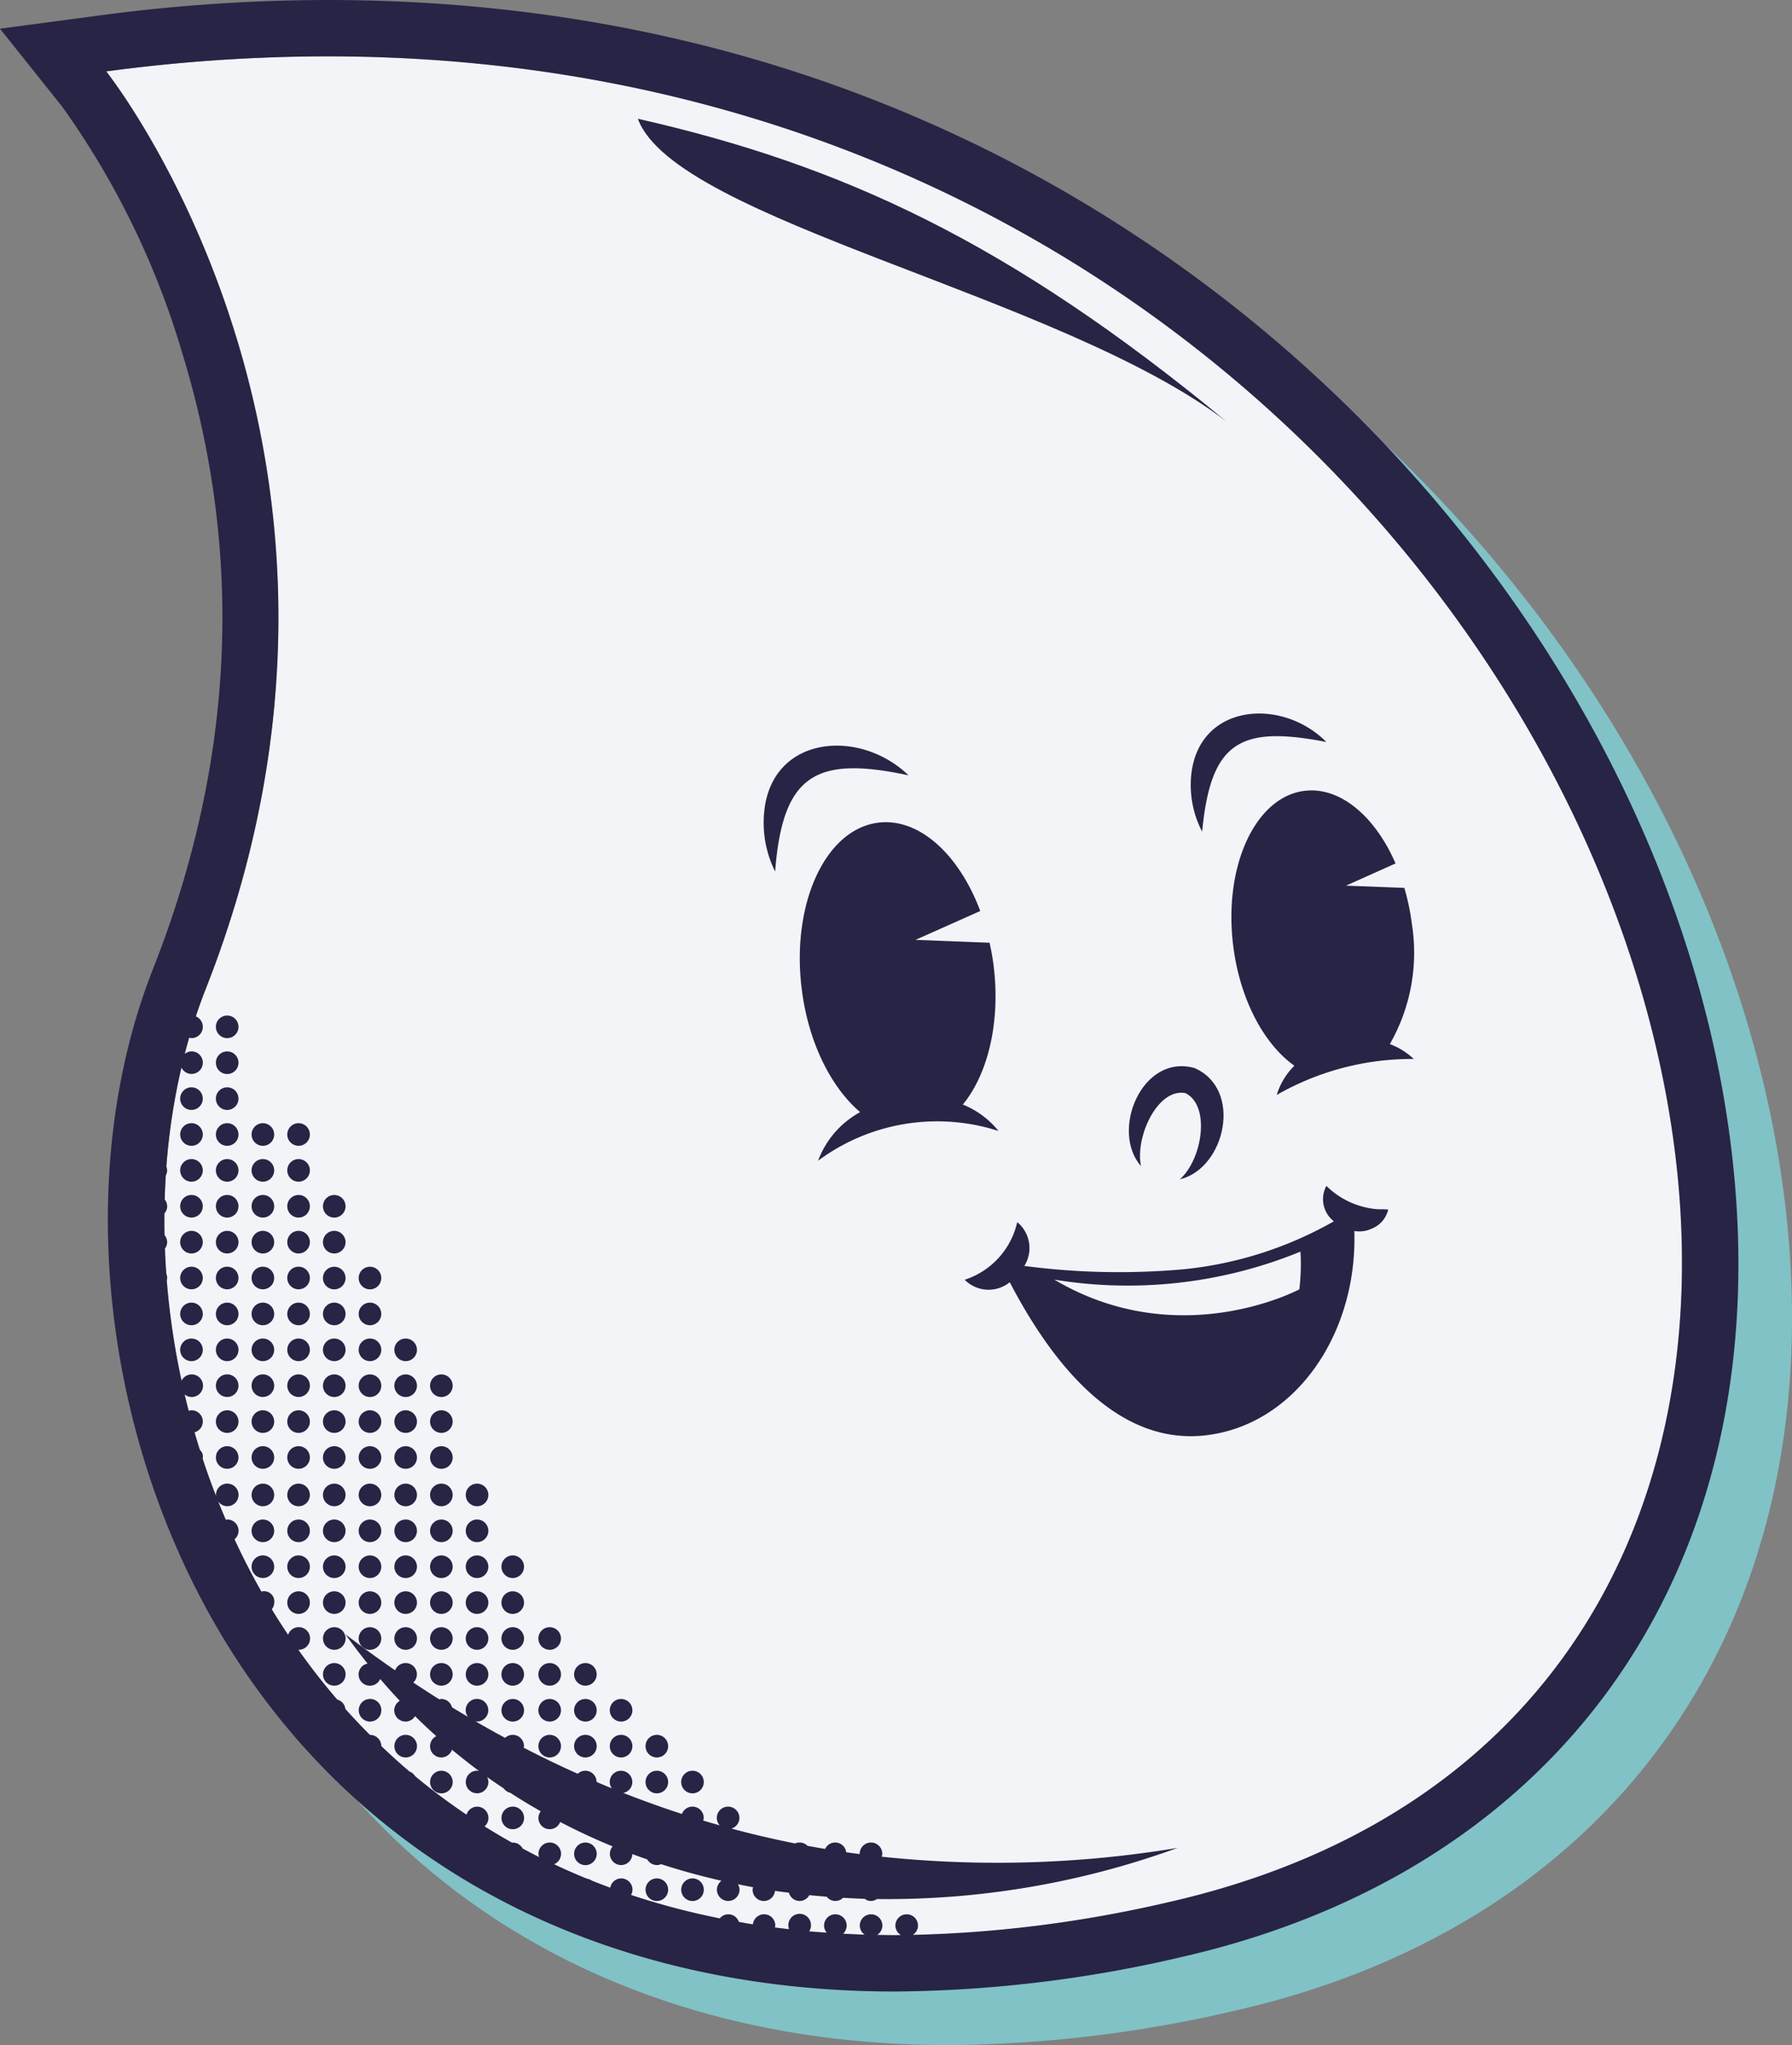 <svg id="Groupe_190" data-name="Groupe 190" xmlns="http://www.w3.org/2000/svg" xmlns:xlink="http://www.w3.org/1999/xlink" width="161.418" height="184.157" viewBox="0 0 161.418 184.157">
  <rect x="0" y="0" width="161.418" height="184.157" fill="#808080" stroke="none"/>
  <defs>
    <clipPath id="clip-path">
      <rect id="Rectangle_70" data-name="Rectangle 70" width="161.418" height="184.157" fill="#272445"/>
    </clipPath>
  </defs>
  <g id="Groupe_189" data-name="Groupe 189" transform="translate(0 0)" clip-path="url(#clip-path)">
    <path id="Tracé_4663" data-name="Tracé 4663" d="M32.433,2.937a155.83,155.83,0,0,0-20.6,1.4L2.937,5.525l5.6,7.008a74.12,74.12,0,0,1,10.8,22.141c5.6,18.23,4.725,36.9-2.608,55.494-7.642,19.37-4.334,44.79,8.232,63.254,12.658,18.6,33.463,28.845,58.582,28.845a116.638,116.638,0,0,0,25.919-3.128c34.669-7.945,53.64-35.56,49.508-72.068-2.879-25.458-16.629-51.135-37.725-70.453C104.463,21.254,75.434,2.937,32.436,2.937Z" transform="translate(1.89 1.89)" fill="#81c2c6"/>
    <path id="Tracé_4664" data-name="Tracé 4664" d="M5.82,4.441c132.036-17.677,189.438,143.373,95.823,164.828-77.3,17.718-100.6-47.378-86.88-82.163C33.641,39.256,5.82,4.441,5.82,4.441" transform="translate(3.745 1.987)" fill="#f3f4f7"/>
    <path id="Tracé_4665" data-name="Tracé 4665" d="M156.031,104.134C153.153,78.677,139.4,53,118.306,33.682,101.526,18.317,72.5,0,29.5,0h0a155.83,155.83,0,0,0-20.6,1.4L0,2.587,5.6,9.6A74.112,74.112,0,0,1,16.4,31.737c5.6,18.23,4.725,36.9-2.61,55.494-7.641,19.368-4.332,44.79,8.234,63.254,12.658,18.6,33.463,28.845,58.582,28.845a116.635,116.635,0,0,0,25.918-3.128c34.669-7.946,53.638-35.56,49.508-72.068M105.39,171.256a112.609,112.609,0,0,1-23.17,2.975,1,1,0,0,0,.472-.837,1.019,1.019,0,0,0-2.038,0,1,1,0,0,0,.5.853c-.181,0-.366.008-.546.008-.541,0-1.07-.015-1.6-.023a1,1,0,0,0,.473-.838,1.018,1.018,0,1,0-2.036,0,1,1,0,0,0,.445.818c-.654-.02-1.3-.053-1.941-.087a1.006,1.006,0,0,0,.316-.731,1.018,1.018,0,1,0-2.036,0,1,1,0,0,0,.243.638c-.529-.038-1.062-.072-1.584-.12a.993.993,0,0,0,.163-.518,1.02,1.02,0,1,0-1.972.325c-.427-.049-.855-.1-1.279-.154a.984.984,0,0,0,.035-.171,1.01,1.01,0,0,0-2.015-.11c-.427-.067-.845-.146-1.267-.22a.995.995,0,0,0-1.719-.32,67.729,67.729,0,0,1-7.994-2.107.988.988,0,0,0,.133-.473,1.019,1.019,0,0,0-1.019-1.019,1,1,0,0,0-.983.84q-.836-.308-1.65-.634a1.014,1.014,0,0,0-.457-.181c-1.007-.409-1.992-.845-2.955-1.3a1.017,1.017,0,1,0-1.405-.94.986.986,0,0,0,.059.3c-.5-.251-.994-.511-1.484-.774a1.008,1.008,0,0,0-.883-.539c-.026,0-.046.011-.071.013q-1.267-.71-2.482-1.469a1.006,1.006,0,0,0,.355-.758,1.02,1.02,0,0,0-1.019-1.019,1.006,1.006,0,0,0-.958.723q-2.426-1.634-4.621-3.46a1,1,0,0,0-.518-.427c-.873-.741-1.714-1.505-2.533-2.288a1.018,1.018,0,0,0-1.017-1.011l-.012,0c-.759-.761-1.5-1.538-2.21-2.334a.992.992,0,0,0-.736-.848q-1.866-2.169-3.5-4.483l.028,0a1.018,1.018,0,1,0-.952-1.349c-.506-.756-1-1.519-1.469-2.293a.992.992,0,0,0,.224-.608.918.918,0,0,0-1.16-.989q-1.314-2.312-2.421-4.709a1,1,0,0,0,.365-.764,1.019,1.019,0,0,0-1.019-1.019,1.135,1.135,0,0,0-.13.026q-.355-.828-.689-1.665a1,1,0,0,0,.818.444,1.018,1.018,0,1,0-1.017-1.019.865.865,0,0,0,.033.163q-.666-1.7-1.233-3.433a.754.754,0,0,0-.242-.769q-.254-.8-.485-1.6a1,1,0,0,0,.746-.963,1.018,1.018,0,0,0-1.017-1.019.948.948,0,0,0-.256.053q-.192-.74-.366-1.479a1,1,0,0,0,.623.232,1.018,1.018,0,1,0-.9-1.466,69.141,69.141,0,0,1-1.333-9.056.935.935,0,0,0,.039-.191,1,1,0,0,0-.079-.385c-.053-.759-.1-1.517-.123-2.271a.985.985,0,0,0,.2-.577,1,1,0,0,0-.237-.626q-.02-.986-.008-1.964a.95.95,0,0,0,.021-1.249c.021-.726.058-1.448.1-2.166a.986.986,0,0,0,.122-.457,1,1,0,0,0-.071-.345,59.073,59.073,0,0,1,1.356-8.913,1.015,1.015,0,1,0,.912-1.456,1,1,0,0,0-.613.227q.19-.74.4-1.464a.93.93,0,0,0,.214.043,1.017,1.017,0,0,0,.386-1.957c.274-.825.562-1.637.876-2.431C37.386,41.243,9.567,6.428,9.567,6.428A150.241,150.241,0,0,1,29.491,5.075c117.664-.008,164.661,145.836,75.9,166.181" transform="translate(0 0)" fill="#272445"/>
    <path id="Tracé_4666" data-name="Tracé 4666" d="M74.067,43.347c-4.442.559-7.312,6.817-6.41,13.978.61,4.84,2.787,8.852,5.507,10.771a6.3,6.3,0,0,0-1.591,2.635A24.486,24.486,0,0,1,83.913,67.49a6.226,6.226,0,0,0-2.151-1.338A16.571,16.571,0,0,0,83.743,55.3a20.86,20.86,0,0,0-.674-3.216l-5.259-.2,4.467-2c-1.841-4.239-4.993-6.942-8.211-6.536" transform="translate(43.43 27.867)" fill="#272445"/>
    <path id="Tracé_4667" data-name="Tracé 4667" d="M54.9,43.521c-4.434-4.286-12.453-3.6-13.01,3.468a9.878,9.878,0,0,0,1,5.2c.674-8.683,3.594-10.464,12.006-8.664" transform="translate(26.931 26.289)" fill="#272445"/>
    <path id="Tracé_4668" data-name="Tracé 4668" d="M65.285,44.876a9.111,9.111,0,0,0,1.006,4.855c.772-8.084,3.379-9.591,11.187-8.074-4.071-4.1-11.692-3.461-12.193,3.22" transform="translate(41.995 25.157)" fill="#272445"/>
    <path id="Tracé_4669" data-name="Tracé 4669" d="M85.448,64.979a2.517,2.517,0,0,0,.68,3.182,34.209,34.209,0,0,1-13.416,4.308,65.128,65.128,0,0,1-14.469-.289,3.023,3.023,0,0,0-.638-3.944,7.089,7.089,0,0,1-4.732,5.188,3.026,3.026,0,0,0,4.058.224c3.376,6.454,9.172,14.668,17.511,13.8,8.1-.846,13.822-9.028,13.528-18.412a2.678,2.678,0,0,0,1.588-.222A2.447,2.447,0,0,0,91.023,67.1c-.429-.036-.731-.015-1.017-.03a7.4,7.4,0,0,1-4.557-2.1M83.02,74.286s-10.806,5.8-22.077-.873a41.053,41.053,0,0,0,22.174-2.521,18.865,18.865,0,0,1-.1,3.394" transform="translate(34.024 41.813)" fill="#272445"/>
    <path id="Tracé_4670" data-name="Tracé 4670" d="M67.76,58.576c-4.741-1.3-7.572,5.7-4.791,8.84-.565-2.549,1.461-7.06,4.005-6.576,2.3,1.167,1.489,6-.511,7.767,4.128-1,5.7-8.162,1.3-10.032" transform="translate(39.813 37.591)" fill="#272445"/>
    <path id="Tracé_4671" data-name="Tracé 4671" d="M45.481,75.536a18,18,0,0,1,16.252-2.682,7.883,7.883,0,0,0-3.213-2.378c2.255-2.74,3.414-7.429,2.768-12.555-.087-.69-.215-1.361-.358-2.018l-6.671-.256,5.831-2.6c-1.9-5.083-5.507-8.418-9.194-7.953-4.771.6-7.851,7.322-6.883,15.01.6,4.8,2.649,8.84,5.259,11.054a8.265,8.265,0,0,0-3.792,4.383" transform="translate(28.208 28.986)" fill="#272445"/>
    <path id="Tracé_4672" data-name="Tracé 4672" d="M10.893,73.338a1.018,1.018,0,1,0,1.019,1.019,1.019,1.019,0,0,0-1.019-1.019" transform="translate(6.354 47.192)" fill="#272445"/>
    <path id="Tracé_4673" data-name="Tracé 4673" d="M10.893,71.371a1.018,1.018,0,1,0,1.019,1.019,1.019,1.019,0,0,0-1.019-1.019" transform="translate(6.354 45.926)" fill="#272445"/>
    <path id="Tracé_4674" data-name="Tracé 4674" d="M10.893,69.4a1.018,1.018,0,1,0,1.019,1.019A1.019,1.019,0,0,0,10.893,69.4" transform="translate(6.354 44.661)" fill="#272445"/>
    <path id="Tracé_4675" data-name="Tracé 4675" d="M10.893,67.439a1.018,1.018,0,1,0,1.019,1.019,1.019,1.019,0,0,0-1.019-1.019" transform="translate(6.354 43.396)" fill="#272445"/>
    <path id="Tracé_4676" data-name="Tracé 4676" d="M10.893,65.472a1.018,1.018,0,1,0,1.019,1.019,1.019,1.019,0,0,0-1.019-1.019" transform="translate(6.354 42.13)" fill="#272445"/>
    <path id="Tracé_4677" data-name="Tracé 4677" d="M10.893,63.506a1.018,1.018,0,1,0,1.019,1.019,1.019,1.019,0,0,0-1.019-1.019" transform="translate(6.354 40.865)" fill="#272445"/>
    <path id="Tracé_4678" data-name="Tracé 4678" d="M10.893,61.54a1.018,1.018,0,1,0,1.019,1.019,1.019,1.019,0,0,0-1.019-1.019" transform="translate(6.354 39.6)" fill="#272445"/>
    <path id="Tracé_4679" data-name="Tracé 4679" d="M10.893,59.574a1.018,1.018,0,1,0,1.019,1.019,1.019,1.019,0,0,0-1.019-1.019" transform="translate(6.354 38.335)" fill="#272445"/>
    <path id="Tracé_4680" data-name="Tracé 4680" d="M12.85,79.236a1.018,1.018,0,1,0,1.019,1.019,1.019,1.019,0,0,0-1.019-1.019" transform="translate(7.613 50.987)" fill="#272445"/>
    <path id="Tracé_4681" data-name="Tracé 4681" d="M12.85,77.27a1.018,1.018,0,1,0,1.019,1.019A1.019,1.019,0,0,0,12.85,77.27" transform="translate(7.613 49.722)" fill="#272445"/>
    <path id="Tracé_4682" data-name="Tracé 4682" d="M12.85,75.3a1.018,1.018,0,1,0,1.019,1.019A1.019,1.019,0,0,0,12.85,75.3" transform="translate(7.613 48.457)" fill="#272445"/>
    <path id="Tracé_4683" data-name="Tracé 4683" d="M12.85,73.338a1.018,1.018,0,1,0,1.019,1.019,1.019,1.019,0,0,0-1.019-1.019" transform="translate(7.613 47.192)" fill="#272445"/>
    <path id="Tracé_4684" data-name="Tracé 4684" d="M12.85,71.371a1.018,1.018,0,1,0,1.019,1.019,1.019,1.019,0,0,0-1.019-1.019" transform="translate(7.613 45.926)" fill="#272445"/>
    <path id="Tracé_4685" data-name="Tracé 4685" d="M12.85,69.4a1.018,1.018,0,1,0,1.019,1.019A1.019,1.019,0,0,0,12.85,69.4" transform="translate(7.613 44.661)" fill="#272445"/>
    <path id="Tracé_4686" data-name="Tracé 4686" d="M12.85,67.439a1.018,1.018,0,1,0,1.019,1.019,1.019,1.019,0,0,0-1.019-1.019" transform="translate(7.613 43.396)" fill="#272445"/>
    <path id="Tracé_4687" data-name="Tracé 4687" d="M12.85,65.472a1.018,1.018,0,1,0,1.019,1.019,1.019,1.019,0,0,0-1.019-1.019" transform="translate(7.613 42.13)" fill="#272445"/>
    <path id="Tracé_4688" data-name="Tracé 4688" d="M12.85,63.506a1.018,1.018,0,1,0,1.019,1.019,1.019,1.019,0,0,0-1.019-1.019" transform="translate(7.613 40.865)" fill="#272445"/>
    <path id="Tracé_4689" data-name="Tracé 4689" d="M12.85,61.54a1.018,1.018,0,1,0,1.019,1.019A1.019,1.019,0,0,0,12.85,61.54" transform="translate(7.613 39.6)" fill="#272445"/>
    <path id="Tracé_4690" data-name="Tracé 4690" d="M12.85,59.574a1.018,1.018,0,1,0,1.019,1.019,1.019,1.019,0,0,0-1.019-1.019" transform="translate(7.613 38.335)" fill="#272445"/>
    <path id="Tracé_4691" data-name="Tracé 4691" d="M12.85,57.607a1.018,1.018,0,1,0,1.019,1.019,1.019,1.019,0,0,0-1.019-1.019" transform="translate(7.613 37.069)" fill="#272445"/>
    <path id="Tracé_4692" data-name="Tracé 4692" d="M12.85,55.641a1.018,1.018,0,1,0,1.019,1.019,1.019,1.019,0,0,0-1.019-1.019" transform="translate(7.613 35.804)" fill="#272445"/>
    <path id="Tracé_4693" data-name="Tracé 4693" d="M14.807,79.236a1.018,1.018,0,1,0,1.019,1.019,1.019,1.019,0,0,0-1.019-1.019" transform="translate(8.872 50.987)" fill="#272445"/>
    <path id="Tracé_4694" data-name="Tracé 4694" d="M14.807,77.27a1.018,1.018,0,1,0,1.019,1.019,1.019,1.019,0,0,0-1.019-1.019" transform="translate(8.872 49.722)" fill="#272445"/>
    <path id="Tracé_4695" data-name="Tracé 4695" d="M14.807,75.3a1.018,1.018,0,1,0,1.019,1.019A1.019,1.019,0,0,0,14.807,75.3" transform="translate(8.872 48.457)" fill="#272445"/>
    <path id="Tracé_4696" data-name="Tracé 4696" d="M14.807,73.338a1.018,1.018,0,1,0,1.019,1.019,1.019,1.019,0,0,0-1.019-1.019" transform="translate(8.872 47.192)" fill="#272445"/>
    <path id="Tracé_4697" data-name="Tracé 4697" d="M14.807,71.371a1.018,1.018,0,1,0,1.019,1.019,1.019,1.019,0,0,0-1.019-1.019" transform="translate(8.872 45.926)" fill="#272445"/>
    <path id="Tracé_4698" data-name="Tracé 4698" d="M14.807,69.4a1.018,1.018,0,1,0,1.019,1.019A1.019,1.019,0,0,0,14.807,69.4" transform="translate(8.872 44.661)" fill="#272445"/>
    <path id="Tracé_4699" data-name="Tracé 4699" d="M14.807,67.439a1.018,1.018,0,1,0,1.019,1.019,1.019,1.019,0,0,0-1.019-1.019" transform="translate(8.872 43.396)" fill="#272445"/>
    <path id="Tracé_4700" data-name="Tracé 4700" d="M14.807,65.472a1.018,1.018,0,1,0,1.019,1.019,1.019,1.019,0,0,0-1.019-1.019" transform="translate(8.872 42.13)" fill="#272445"/>
    <path id="Tracé_4701" data-name="Tracé 4701" d="M14.807,63.506a1.018,1.018,0,1,0,1.019,1.019,1.019,1.019,0,0,0-1.019-1.019" transform="translate(8.872 40.865)" fill="#272445"/>
    <path id="Tracé_4702" data-name="Tracé 4702" d="M14.807,61.54a1.018,1.018,0,1,0,1.019,1.019,1.019,1.019,0,0,0-1.019-1.019" transform="translate(8.872 39.6)" fill="#272445"/>
    <path id="Tracé_4703" data-name="Tracé 4703" d="M16.763,79.236a1.018,1.018,0,1,0,1.019,1.019,1.019,1.019,0,0,0-1.019-1.019" transform="translate(10.131 50.987)" fill="#272445"/>
    <path id="Tracé_4704" data-name="Tracé 4704" d="M16.763,77.27a1.018,1.018,0,1,0,1.019,1.019,1.019,1.019,0,0,0-1.019-1.019" transform="translate(10.131 49.722)" fill="#272445"/>
    <path id="Tracé_4705" data-name="Tracé 4705" d="M16.763,75.3a1.018,1.018,0,1,0,1.019,1.019A1.019,1.019,0,0,0,16.763,75.3" transform="translate(10.131 48.457)" fill="#272445"/>
    <path id="Tracé_4706" data-name="Tracé 4706" d="M16.763,73.338a1.018,1.018,0,1,0,1.019,1.019,1.019,1.019,0,0,0-1.019-1.019" transform="translate(10.131 47.192)" fill="#272445"/>
    <path id="Tracé_4707" data-name="Tracé 4707" d="M16.763,71.371a1.018,1.018,0,1,0,1.019,1.019,1.019,1.019,0,0,0-1.019-1.019" transform="translate(10.131 45.926)" fill="#272445"/>
    <path id="Tracé_4708" data-name="Tracé 4708" d="M16.763,69.4a1.018,1.018,0,1,0,1.019,1.019A1.019,1.019,0,0,0,16.763,69.4" transform="translate(10.131 44.661)" fill="#272445"/>
    <path id="Tracé_4709" data-name="Tracé 4709" d="M16.763,67.439a1.018,1.018,0,1,0,1.019,1.019,1.019,1.019,0,0,0-1.019-1.019" transform="translate(10.131 43.396)" fill="#272445"/>
    <path id="Tracé_4710" data-name="Tracé 4710" d="M16.763,65.472a1.018,1.018,0,1,0,1.019,1.019,1.019,1.019,0,0,0-1.019-1.019" transform="translate(10.131 42.13)" fill="#272445"/>
    <path id="Tracé_4711" data-name="Tracé 4711" d="M16.763,63.506a1.018,1.018,0,1,0,1.019,1.019,1.019,1.019,0,0,0-1.019-1.019" transform="translate(10.131 40.865)" fill="#272445"/>
    <path id="Tracé_4712" data-name="Tracé 4712" d="M16.763,61.54a1.018,1.018,0,1,0,1.019,1.019,1.019,1.019,0,0,0-1.019-1.019" transform="translate(10.131 39.6)" fill="#272445"/>
    <path id="Tracé_4713" data-name="Tracé 4713" d="M18.72,81.273A1.018,1.018,0,1,0,17.7,80.254a1.019,1.019,0,0,0,1.019,1.019" transform="translate(11.39 50.988)" fill="#272445"/>
    <path id="Tracé_4714" data-name="Tracé 4714" d="M18.72,79.306A1.018,1.018,0,1,0,17.7,78.287a1.019,1.019,0,0,0,1.019,1.019" transform="translate(11.39 49.722)" fill="#272445"/>
    <path id="Tracé_4715" data-name="Tracé 4715" d="M18.72,77.34A1.018,1.018,0,1,0,17.7,76.321,1.019,1.019,0,0,0,18.72,77.34" transform="translate(11.39 48.457)" fill="#272445"/>
    <path id="Tracé_4716" data-name="Tracé 4716" d="M18.72,75.374A1.018,1.018,0,1,0,17.7,74.355a1.019,1.019,0,0,0,1.019,1.019" transform="translate(11.39 47.192)" fill="#272445"/>
    <path id="Tracé_4717" data-name="Tracé 4717" d="M18.72,73.407A1.018,1.018,0,1,0,17.7,72.388a1.019,1.019,0,0,0,1.019,1.019" transform="translate(11.39 45.926)" fill="#272445"/>
    <path id="Tracé_4718" data-name="Tracé 4718" d="M18.72,71.441A1.018,1.018,0,1,0,17.7,70.422a1.019,1.019,0,0,0,1.019,1.019" transform="translate(11.39 44.661)" fill="#272445"/>
    <path id="Tracé_4719" data-name="Tracé 4719" d="M18.72,69.475A1.018,1.018,0,1,0,17.7,68.456a1.019,1.019,0,0,0,1.019,1.019" transform="translate(11.39 43.396)" fill="#272445"/>
    <path id="Tracé_4720" data-name="Tracé 4720" d="M18.72,67.509A1.018,1.018,0,1,0,17.7,66.49a1.019,1.019,0,0,0,1.019,1.019" transform="translate(11.39 42.131)" fill="#272445"/>
    <path id="Tracé_4721" data-name="Tracé 4721" d="M20.677,81.273a1.018,1.018,0,1,0-1.019-1.019,1.019,1.019,0,0,0,1.019,1.019" transform="translate(12.65 50.988)" fill="#272445"/>
    <path id="Tracé_4722" data-name="Tracé 4722" d="M20.677,79.306a1.018,1.018,0,1,0-1.019-1.019,1.019,1.019,0,0,0,1.019,1.019" transform="translate(12.65 49.722)" fill="#272445"/>
    <path id="Tracé_4723" data-name="Tracé 4723" d="M20.677,77.34a1.018,1.018,0,1,0-1.019-1.019,1.019,1.019,0,0,0,1.019,1.019" transform="translate(12.65 48.457)" fill="#272445"/>
    <path id="Tracé_4724" data-name="Tracé 4724" d="M20.677,75.374a1.018,1.018,0,1,0-1.019-1.019,1.019,1.019,0,0,0,1.019,1.019" transform="translate(12.65 47.192)" fill="#272445"/>
    <path id="Tracé_4725" data-name="Tracé 4725" d="M20.677,73.407a1.018,1.018,0,1,0-1.019-1.019,1.019,1.019,0,0,0,1.019,1.019" transform="translate(12.65 45.926)" fill="#272445"/>
    <path id="Tracé_4726" data-name="Tracé 4726" d="M20.677,71.441a1.018,1.018,0,1,0-1.019-1.019,1.019,1.019,0,0,0,1.019,1.019" transform="translate(12.65 44.661)" fill="#272445"/>
    <path id="Tracé_4727" data-name="Tracé 4727" d="M22.633,81.273a1.018,1.018,0,1,0-1.019-1.019,1.019,1.019,0,0,0,1.019,1.019" transform="translate(13.908 50.988)" fill="#272445"/>
    <path id="Tracé_4728" data-name="Tracé 4728" d="M22.633,79.306a1.018,1.018,0,1,0-1.019-1.019,1.019,1.019,0,0,0,1.019,1.019" transform="translate(13.908 49.722)" fill="#272445"/>
    <path id="Tracé_4729" data-name="Tracé 4729" d="M22.633,77.34a1.018,1.018,0,1,0-1.019-1.019,1.019,1.019,0,0,0,1.019,1.019" transform="translate(13.908 48.457)" fill="#272445"/>
    <path id="Tracé_4730" data-name="Tracé 4730" d="M22.633,75.374a1.018,1.018,0,1,0-1.019-1.019,1.019,1.019,0,0,0,1.019,1.019" transform="translate(13.908 47.192)" fill="#272445"/>
    <path id="Tracé_4731" data-name="Tracé 4731" d="M24.59,81.273a1.018,1.018,0,1,0-1.019-1.019,1.019,1.019,0,0,0,1.019,1.019" transform="translate(15.168 50.988)" fill="#272445"/>
    <path id="Tracé_4732" data-name="Tracé 4732" d="M24.59,79.306a1.018,1.018,0,1,0-1.019-1.019,1.019,1.019,0,0,0,1.019,1.019" transform="translate(15.168 49.722)" fill="#272445"/>
    <path id="Tracé_4733" data-name="Tracé 4733" d="M24.59,77.34a1.018,1.018,0,1,0-1.019-1.019A1.019,1.019,0,0,0,24.59,77.34" transform="translate(15.168 48.457)" fill="#272445"/>
    <path id="Tracé_4734" data-name="Tracé 4734" d="M14.807,85.221a1.018,1.018,0,1,0,1.019,1.019,1.019,1.019,0,0,0-1.019-1.019" transform="translate(8.872 54.838)" fill="#272445"/>
    <path id="Tracé_4735" data-name="Tracé 4735" d="M14.807,83.255a1.018,1.018,0,1,0,1.019,1.019,1.019,1.019,0,0,0-1.019-1.019" transform="translate(8.872 53.573)" fill="#272445"/>
    <path id="Tracé_4736" data-name="Tracé 4736" d="M14.807,81.289a1.018,1.018,0,1,0,1.019,1.019,1.019,1.019,0,0,0-1.019-1.019" transform="translate(8.872 52.308)" fill="#272445"/>
    <path id="Tracé_4737" data-name="Tracé 4737" d="M16.763,87.188a1.018,1.018,0,1,0,1.019,1.019,1.019,1.019,0,0,0-1.019-1.019" transform="translate(10.131 56.104)" fill="#272445"/>
    <path id="Tracé_4738" data-name="Tracé 4738" d="M16.763,85.221a1.018,1.018,0,1,0,1.019,1.019,1.019,1.019,0,0,0-1.019-1.019" transform="translate(10.131 54.838)" fill="#272445"/>
    <path id="Tracé_4739" data-name="Tracé 4739" d="M16.763,83.255a1.018,1.018,0,1,0,1.019,1.019,1.019,1.019,0,0,0-1.019-1.019" transform="translate(10.131 53.573)" fill="#272445"/>
    <path id="Tracé_4740" data-name="Tracé 4740" d="M16.763,81.289a1.018,1.018,0,1,0,1.019,1.019,1.019,1.019,0,0,0-1.019-1.019" transform="translate(10.131 52.308)" fill="#272445"/>
    <path id="Tracé_4741" data-name="Tracé 4741" d="M18.72,91.12a1.018,1.018,0,1,0,1.019,1.019A1.019,1.019,0,0,0,18.72,91.12" transform="translate(11.39 58.634)" fill="#272445"/>
    <path id="Tracé_4742" data-name="Tracé 4742" d="M18.72,89.154a1.018,1.018,0,1,0,1.019,1.019,1.019,1.019,0,0,0-1.019-1.019" transform="translate(11.39 57.369)" fill="#272445"/>
    <path id="Tracé_4743" data-name="Tracé 4743" d="M18.72,89.224A1.018,1.018,0,1,0,17.7,88.205a1.019,1.019,0,0,0,1.019,1.019" transform="translate(11.39 56.104)" fill="#272445"/>
    <path id="Tracé_4744" data-name="Tracé 4744" d="M18.72,87.258A1.018,1.018,0,1,0,17.7,86.239a1.019,1.019,0,0,0,1.019,1.019" transform="translate(11.39 54.839)" fill="#272445"/>
    <path id="Tracé_4745" data-name="Tracé 4745" d="M18.72,85.291A1.018,1.018,0,1,0,17.7,84.272a1.019,1.019,0,0,0,1.019,1.019" transform="translate(11.39 53.573)" fill="#272445"/>
    <path id="Tracé_4746" data-name="Tracé 4746" d="M18.72,83.325A1.018,1.018,0,1,0,17.7,82.306a1.019,1.019,0,0,0,1.019,1.019" transform="translate(11.39 52.308)" fill="#272445"/>
    <path id="Tracé_4747" data-name="Tracé 4747" d="M20.677,93.086A1.018,1.018,0,1,0,21.7,94.1a1.019,1.019,0,0,0-1.019-1.019" transform="translate(12.65 59.899)" fill="#272445"/>
    <path id="Tracé_4748" data-name="Tracé 4748" d="M20.677,91.19a1.018,1.018,0,1,0-1.019-1.019,1.019,1.019,0,0,0,1.019,1.019" transform="translate(12.65 57.369)" fill="#272445"/>
    <path id="Tracé_4749" data-name="Tracé 4749" d="M20.677,89.224a1.018,1.018,0,1,0-1.019-1.019,1.019,1.019,0,0,0,1.019,1.019" transform="translate(12.65 56.104)" fill="#272445"/>
    <path id="Tracé_4750" data-name="Tracé 4750" d="M20.677,87.258a1.018,1.018,0,1,0-1.019-1.019,1.019,1.019,0,0,0,1.019,1.019" transform="translate(12.65 54.839)" fill="#272445"/>
    <path id="Tracé_4751" data-name="Tracé 4751" d="M20.677,85.291a1.018,1.018,0,1,0-1.019-1.019,1.019,1.019,0,0,0,1.019,1.019" transform="translate(12.65 53.573)" fill="#272445"/>
    <path id="Tracé_4752" data-name="Tracé 4752" d="M20.677,83.325a1.018,1.018,0,1,0-1.019-1.019,1.019,1.019,0,0,0,1.019,1.019" transform="translate(12.65 52.308)" fill="#272445"/>
    <path id="Tracé_4753" data-name="Tracé 4753" d="M22.633,95.053a1.018,1.018,0,1,0,1.019,1.019,1.019,1.019,0,0,0-1.019-1.019" transform="translate(13.908 61.165)" fill="#272445"/>
    <path id="Tracé_4754" data-name="Tracé 4754" d="M22.633,91.19a1.018,1.018,0,1,0-1.019-1.019,1.019,1.019,0,0,0,1.019,1.019" transform="translate(13.908 57.369)" fill="#272445"/>
    <path id="Tracé_4755" data-name="Tracé 4755" d="M22.633,89.224a1.018,1.018,0,1,0-1.019-1.019,1.019,1.019,0,0,0,1.019,1.019" transform="translate(13.908 56.104)" fill="#272445"/>
    <path id="Tracé_4756" data-name="Tracé 4756" d="M22.633,87.258a1.018,1.018,0,1,0-1.019-1.019,1.019,1.019,0,0,0,1.019,1.019" transform="translate(13.908 54.839)" fill="#272445"/>
    <path id="Tracé_4757" data-name="Tracé 4757" d="M22.633,85.291a1.018,1.018,0,1,0-1.019-1.019,1.019,1.019,0,0,0,1.019,1.019" transform="translate(13.908 53.573)" fill="#272445"/>
    <path id="Tracé_4758" data-name="Tracé 4758" d="M22.633,83.325a1.018,1.018,0,1,0-1.019-1.019,1.019,1.019,0,0,0,1.019,1.019" transform="translate(13.908 52.308)" fill="#272445"/>
    <path id="Tracé_4759" data-name="Tracé 4759" d="M24.59,97.019a1.018,1.018,0,1,0,1.019,1.019,1.019,1.019,0,0,0-1.019-1.019" transform="translate(15.168 62.43)" fill="#272445"/>
    <path id="Tracé_4760" data-name="Tracé 4760" d="M24.59,93.156a1.018,1.018,0,1,0-1.019-1.019,1.019,1.019,0,0,0,1.019,1.019" transform="translate(15.168 58.634)" fill="#272445"/>
    <path id="Tracé_4761" data-name="Tracé 4761" d="M24.59,91.19a1.018,1.018,0,1,0-1.019-1.019A1.019,1.019,0,0,0,24.59,91.19" transform="translate(15.168 57.369)" fill="#272445"/>
    <path id="Tracé_4762" data-name="Tracé 4762" d="M24.59,89.224a1.018,1.018,0,1,0-1.019-1.019,1.019,1.019,0,0,0,1.019,1.019" transform="translate(15.168 56.104)" fill="#272445"/>
    <path id="Tracé_4763" data-name="Tracé 4763" d="M24.59,87.258a1.018,1.018,0,1,0-1.019-1.019,1.019,1.019,0,0,0,1.019,1.019" transform="translate(15.168 54.839)" fill="#272445"/>
    <path id="Tracé_4764" data-name="Tracé 4764" d="M24.59,85.291a1.018,1.018,0,1,0-1.019-1.019,1.019,1.019,0,0,0,1.019,1.019" transform="translate(15.168 53.573)" fill="#272445"/>
    <path id="Tracé_4765" data-name="Tracé 4765" d="M24.59,83.325a1.018,1.018,0,1,0-1.019-1.019,1.019,1.019,0,0,0,1.019,1.019" transform="translate(15.168 52.308)" fill="#272445"/>
    <path id="Tracé_4766" data-name="Tracé 4766" d="M26.546,93.156a1.018,1.018,0,1,0-1.019-1.019,1.019,1.019,0,0,0,1.019,1.019" transform="translate(16.426 58.634)" fill="#272445"/>
    <path id="Tracé_4767" data-name="Tracé 4767" d="M26.546,91.19a1.018,1.018,0,1,0-1.019-1.019,1.019,1.019,0,0,0,1.019,1.019" transform="translate(16.426 57.369)" fill="#272445"/>
    <path id="Tracé_4768" data-name="Tracé 4768" d="M26.546,89.224a1.018,1.018,0,1,0-1.019-1.019,1.019,1.019,0,0,0,1.019,1.019" transform="translate(16.426 56.104)" fill="#272445"/>
    <path id="Tracé_4769" data-name="Tracé 4769" d="M26.546,87.258a1.018,1.018,0,1,0-1.019-1.019,1.019,1.019,0,0,0,1.019,1.019" transform="translate(16.426 54.839)" fill="#272445"/>
    <path id="Tracé_4770" data-name="Tracé 4770" d="M26.546,85.291a1.018,1.018,0,1,0-1.019-1.019,1.019,1.019,0,0,0,1.019,1.019" transform="translate(16.426 53.573)" fill="#272445"/>
    <path id="Tracé_4771" data-name="Tracé 4771" d="M26.546,83.325a1.018,1.018,0,1,0-1.019-1.019,1.019,1.019,0,0,0,1.019,1.019" transform="translate(16.426 52.308)" fill="#272445"/>
    <path id="Tracé_4772" data-name="Tracé 4772" d="M28.5,98.985A1.018,1.018,0,1,0,29.522,100,1.019,1.019,0,0,0,28.5,98.985" transform="translate(17.686 63.695)" fill="#272445"/>
    <path id="Tracé_4773" data-name="Tracé 4773" d="M28.5,95.123A1.018,1.018,0,1,0,27.484,94.1,1.019,1.019,0,0,0,28.5,95.123" transform="translate(17.686 59.9)" fill="#272445"/>
    <path id="Tracé_4774" data-name="Tracé 4774" d="M28.5,93.156a1.018,1.018,0,1,0-1.019-1.019A1.019,1.019,0,0,0,28.5,93.156" transform="translate(17.686 58.634)" fill="#272445"/>
    <path id="Tracé_4775" data-name="Tracé 4775" d="M28.5,91.19a1.018,1.018,0,1,0-1.019-1.019A1.019,1.019,0,0,0,28.5,91.19" transform="translate(17.686 57.369)" fill="#272445"/>
    <path id="Tracé_4776" data-name="Tracé 4776" d="M28.5,89.224a1.018,1.018,0,1,0-1.019-1.019A1.019,1.019,0,0,0,28.5,89.224" transform="translate(17.686 56.104)" fill="#272445"/>
    <path id="Tracé_4777" data-name="Tracé 4777" d="M28.5,87.258a1.018,1.018,0,1,0-1.019-1.019A1.019,1.019,0,0,0,28.5,87.258" transform="translate(17.686 54.839)" fill="#272445"/>
    <path id="Tracé_4778" data-name="Tracé 4778" d="M30.527,97.089a1.018,1.018,0,1,0-1.019-1.019,1.019,1.019,0,0,0,1.019,1.019" transform="translate(18.988 61.165)" fill="#272445"/>
    <path id="Tracé_4779" data-name="Tracé 4779" d="M30.527,95.123A1.018,1.018,0,1,0,29.508,94.1a1.019,1.019,0,0,0,1.019,1.019" transform="translate(18.988 59.9)" fill="#272445"/>
    <path id="Tracé_4780" data-name="Tracé 4780" d="M30.527,93.156a1.018,1.018,0,1,0-1.019-1.019,1.019,1.019,0,0,0,1.019,1.019" transform="translate(18.988 58.634)" fill="#272445"/>
    <path id="Tracé_4781" data-name="Tracé 4781" d="M30.527,91.19a1.018,1.018,0,1,0-1.019-1.019,1.019,1.019,0,0,0,1.019,1.019" transform="translate(18.988 57.369)" fill="#272445"/>
    <path id="Tracé_4782" data-name="Tracé 4782" d="M32.484,100.952a1.018,1.018,0,1,0,1.019,1.019,1.019,1.019,0,0,0-1.019-1.019" transform="translate(20.247 64.961)" fill="#272445"/>
    <path id="Tracé_4783" data-name="Tracé 4783" d="M32.484,97.089a1.018,1.018,0,1,0-1.019-1.019,1.019,1.019,0,0,0,1.019,1.019" transform="translate(20.247 61.165)" fill="#272445"/>
    <path id="Tracé_4784" data-name="Tracé 4784" d="M32.484,95.123A1.018,1.018,0,1,0,31.465,94.1a1.019,1.019,0,0,0,1.019,1.019" transform="translate(20.247 59.9)" fill="#272445"/>
    <path id="Tracé_4785" data-name="Tracé 4785" d="M32.484,93.156a1.018,1.018,0,1,0-1.019-1.019,1.019,1.019,0,0,0,1.019,1.019" transform="translate(20.247 58.634)" fill="#272445"/>
    <path id="Tracé_4786" data-name="Tracé 4786" d="M34.44,97.089a1.018,1.018,0,1,0-1.019-1.019,1.019,1.019,0,0,0,1.019,1.019" transform="translate(21.506 61.165)" fill="#272445"/>
    <path id="Tracé_4787" data-name="Tracé 4787" d="M34.44,95.123A1.018,1.018,0,1,0,33.421,94.1a1.019,1.019,0,0,0,1.019,1.019" transform="translate(21.506 59.9)" fill="#272445"/>
    <path id="Tracé_4788" data-name="Tracé 4788" d="M36.4,102.918a1.018,1.018,0,1,0,1.019,1.019,1.019,1.019,0,0,0-1.019-1.019" transform="translate(22.765 66.226)" fill="#272445"/>
    <path id="Tracé_4789" data-name="Tracé 4789" d="M36.4,97.019a1.018,1.018,0,1,0,1.019,1.019A1.019,1.019,0,0,0,36.4,97.019" transform="translate(22.765 62.43)" fill="#272445"/>
    <path id="Tracé_4790" data-name="Tracé 4790" d="M36.4,95.053a1.018,1.018,0,1,0,1.019,1.019A1.019,1.019,0,0,0,36.4,95.053" transform="translate(22.765 61.165)" fill="#272445"/>
    <path id="Tracé_4791" data-name="Tracé 4791" d="M38.354,102.918a1.018,1.018,0,1,0,1.019,1.019,1.019,1.019,0,0,0-1.019-1.019" transform="translate(24.025 66.226)" fill="#272445"/>
    <path id="Tracé_4792" data-name="Tracé 4792" d="M37.335,98.038a1.018,1.018,0,1,0,1.019-1.019,1.019,1.019,0,0,0-1.019,1.019" transform="translate(24.025 62.43)" fill="#272445"/>
    <path id="Tracé_4793" data-name="Tracé 4793" d="M87.973,33.763c-19.62-16.2-34.689-23.1-53.014-27.257C38.32,15.682,73.134,22.4,87.973,33.763" transform="translate(22.496 4.187)" fill="#272445"/>
    <path id="Tracé_4794" data-name="Tracé 4794" d="M67.234,109.574a1,1,0,0,0,.053-.263,1.018,1.018,0,1,0-2.036,0l0,.025c-.4-.053-.809-.107-1.213-.166a1,1,0,0,0-1.9-.3c-.529-.089-1.058-.181-1.588-.279a1.011,1.011,0,0,0-1.121-.215q-2.865-.569-5.732-1.338a1.006,1.006,0,0,0,.721-.958,1.019,1.019,0,1,0-2.038,0,1.009,1.009,0,0,0,.263.667q-.744-.21-1.489-.432a.933.933,0,0,0,.048-.235,1.014,1.014,0,0,0-1.964-.36q-2.64-.855-5.279-1.895a1,1,0,0,0,.812-.976,1.018,1.018,0,1,0-2.036,0,.989.989,0,0,0,.194.565c-.459-.186-.917-.38-1.376-.574a1.017,1.017,0,0,0-1.016-1.011,1.006,1.006,0,0,0-.684.273q-2.436-1.09-4.868-2.349a.974.974,0,0,0,.026-.138,1.011,1.011,0,0,0-1.7-.746c-.894-.483-1.788-.978-2.681-1.5a1.1,1.1,0,0,0,.146.03,1.019,1.019,0,1,0-1.017-1.019,1,1,0,0,0,.214.6c-.482-.284-.965-.57-1.448-.864a1,1,0,0,0-.963-.751,1.081,1.081,0,0,0-.179.036q-1.171-.735-2.34-1.514a1.014,1.014,0,1,0-1.64-1.1q-2.238-1.543-4.472-3.241c.641.909,1.31,1.78,1.992,2.635a1,1,0,0,0-.81.976,1.017,1.017,0,0,0,1.948.409q.863,1.011,1.763,1.969a1,1,0,0,0-.5.853A1.02,1.02,0,0,0,24.354,97.4a1,1,0,0,0,.845-.485q.939.927,1.915,1.8a1.011,1.011,0,1,0,1.41,1.219q1.2,1,2.454,1.929a1.077,1.077,0,0,0-.192-.038,1.018,1.018,0,1,0,1.019,1.019,1,1,0,0,0-.113-.447c.49.352.991.685,1.491,1.019a1,1,0,0,0,.592.4c.9.583,1.819,1.136,2.75,1.666a.989.989,0,0,0-.214.593,1.015,1.015,0,0,0,1.962.368q2.312,1.21,4.727,2.2a1.012,1.012,0,1,0,1.773.69c.445.168.894.327,1.344.483a1,1,0,0,0,.86.506,1.032,1.032,0,0,0,.391-.079q2.675.865,5.435,1.494a1,1,0,0,0-.414.8,1.019,1.019,0,0,0,2.038,0,.988.988,0,0,0-.141-.486c.454.092.909.182,1.364.265a1,1,0,0,0-.044.222,1.01,1.01,0,0,0,2.015.11c.417.062.837.11,1.256.164a.993.993,0,0,0,1.837.219q.781.079,1.565.141a1,1,0,0,0,.777.385,1.009,1.009,0,0,0,.7-.286c.649.038,1.3.072,1.949.092a.916.916,0,0,0,1.1.02,76.564,76.564,0,0,0,27.086-4.607,99.21,99.21,0,0,1-26.657.794" transform="translate(12.187 57.62)" fill="#272445"/>
  </g>
</svg>
